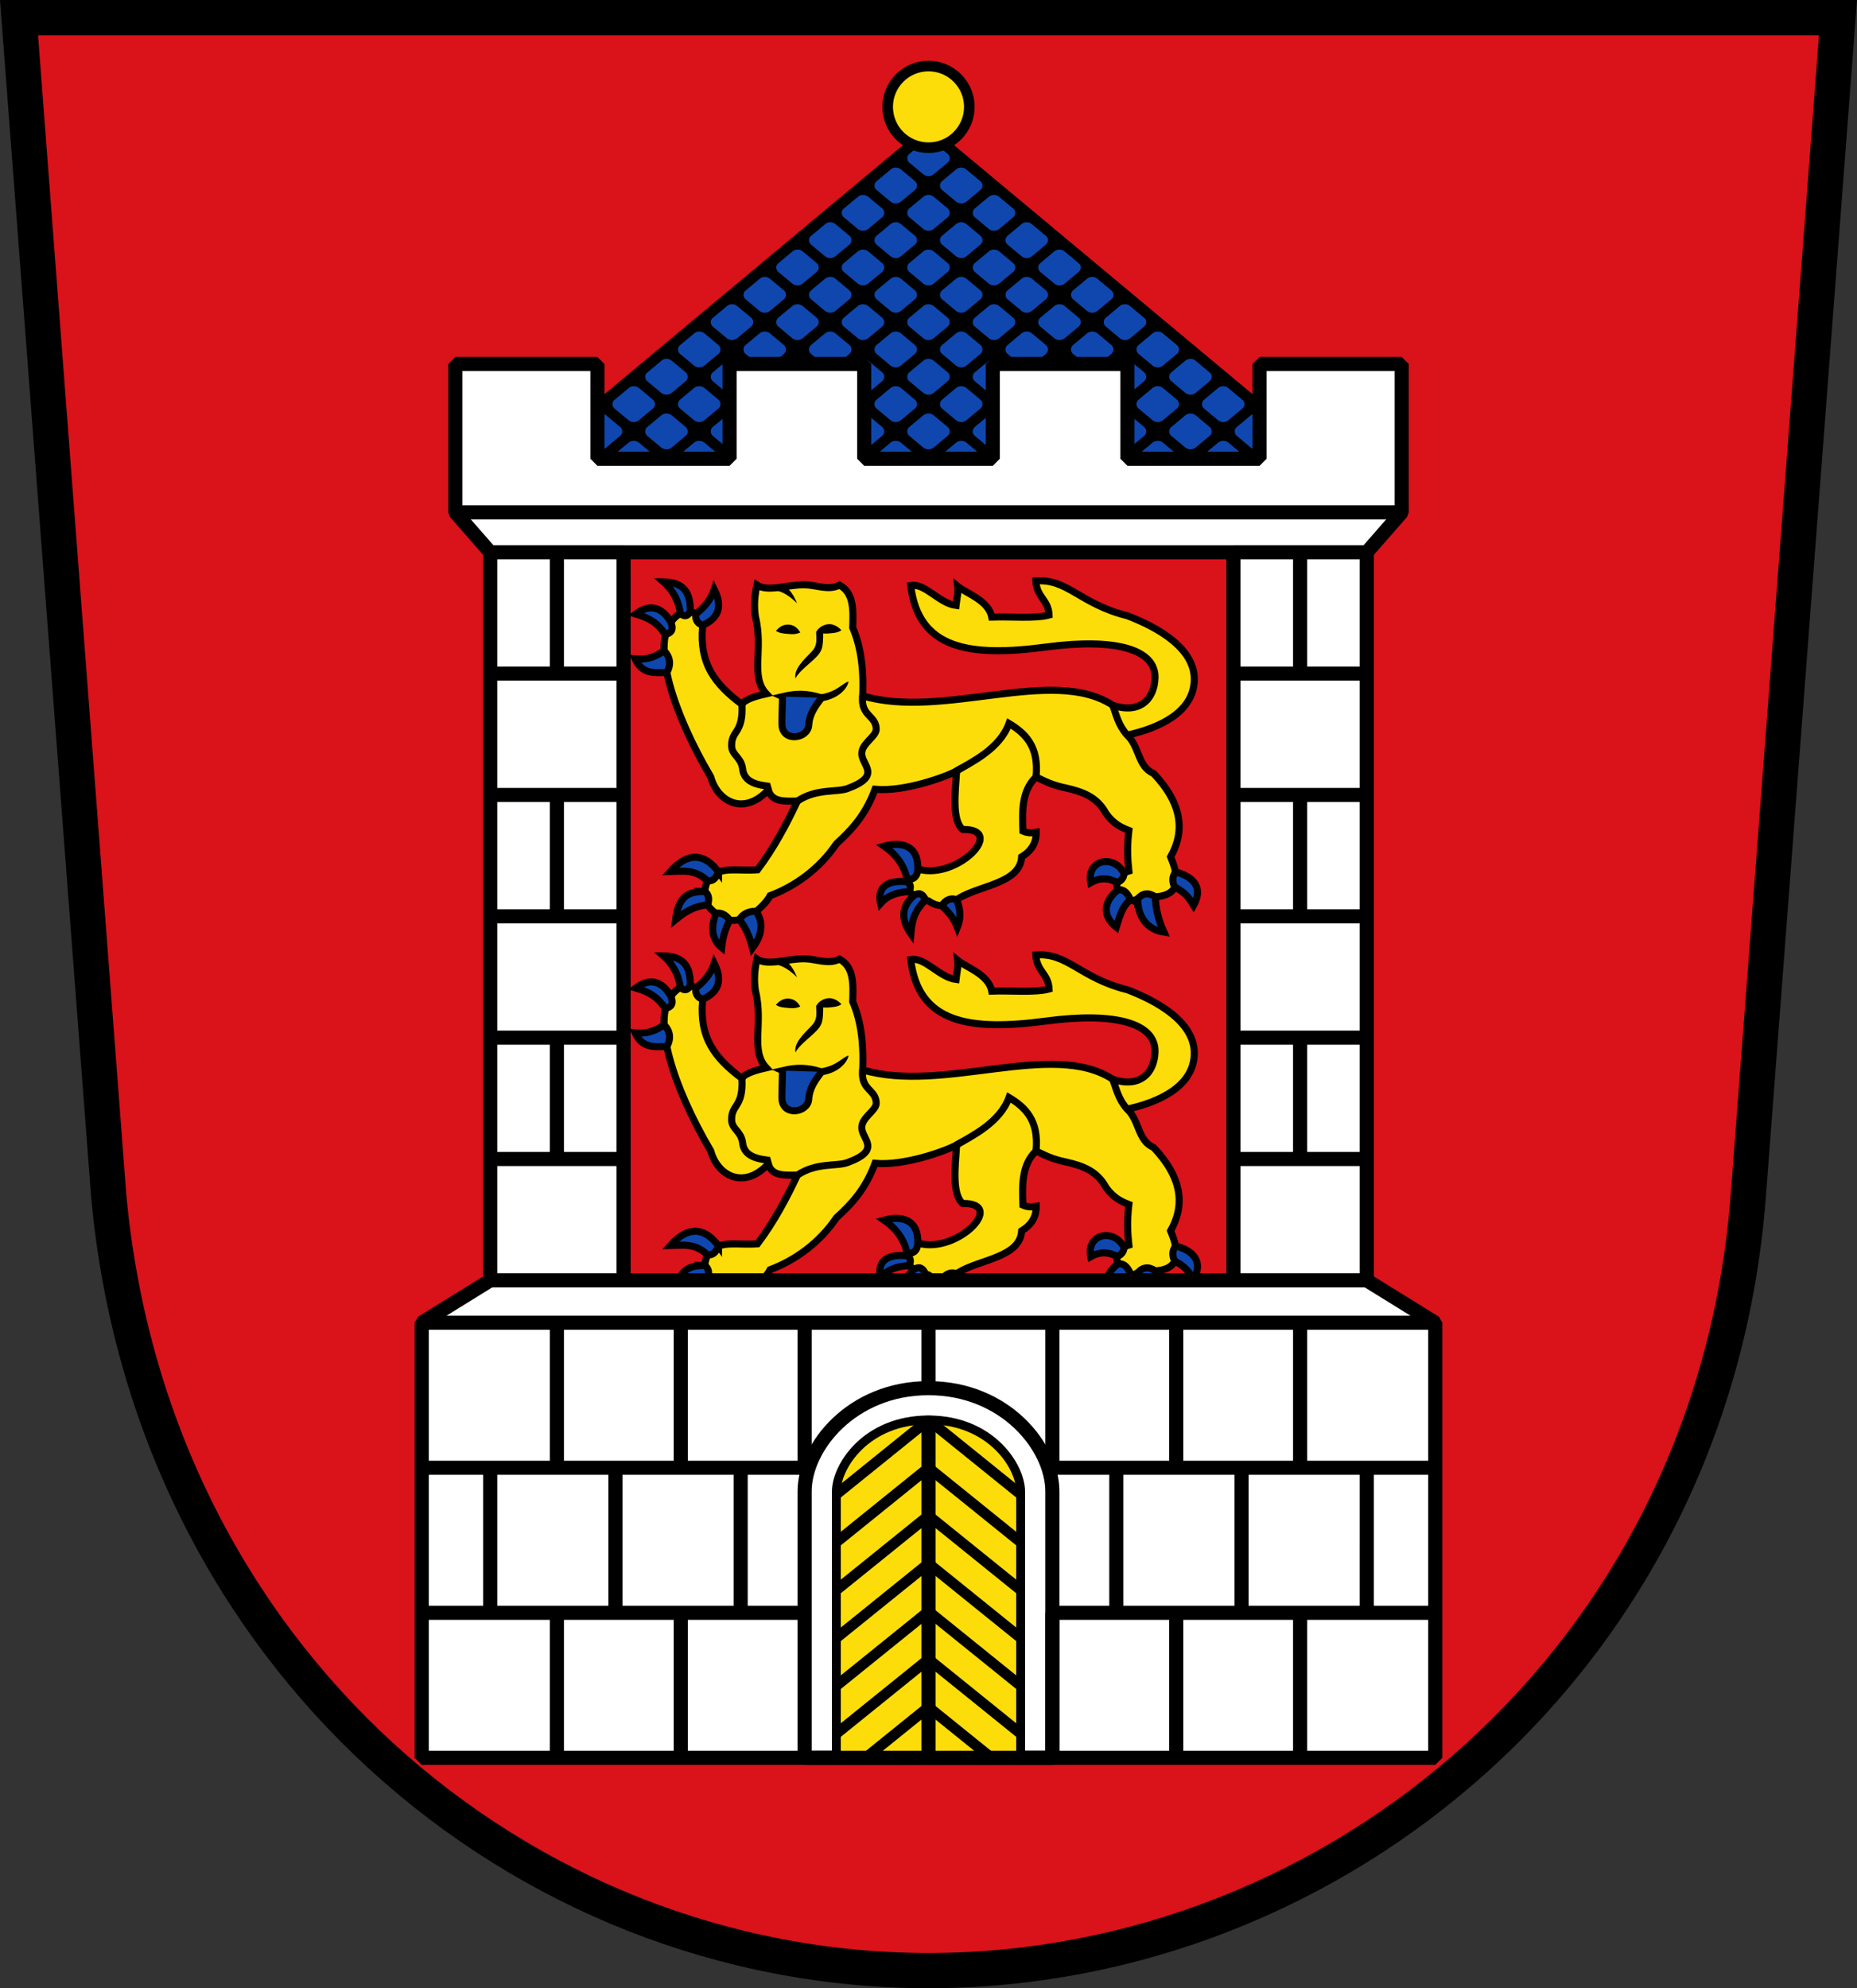 <?xml version="1.0" encoding="UTF-8" standalone="no"?>
<svg
   inkscape:version="1.1.1 (3bf5ae0d25, 2021-09-20)"
   sodipodi:docname="CoA Bad Camberg.svg"
   id="svg2130"
   version="1.1"
   viewBox="0 0 526.692 563.833"
   height="563.833"
   width="526.692"
   xmlns:inkscape="http://www.inkscape.org/namespaces/inkscape"
   xmlns:sodipodi="http://sodipodi.sourceforge.net/DTD/sodipodi-0.dtd"
   xmlns:xlink="http://www.w3.org/1999/xlink"
   xmlns="http://www.w3.org/2000/svg"
   xmlns:svg="http://www.w3.org/2000/svg">
  <rect x="0" y="0" width="526.692" height="563.833" fill="#333333" stroke="none"/>
  <defs
     id="defs2124" />
  <sodipodi:namedview
     inkscape:pagecheckerboard="false"
     fit-margin-bottom="0"
     fit-margin-right="0"
     fit-margin-left="0"
     fit-margin-top="0"
     lock-margins="true"
     units="px"
     inkscape:snap-smooth-nodes="true"
     inkscape:snap-object-midpoints="true"
     inkscape:window-maximized="1"
     inkscape:window-y="-11"
     inkscape:window-x="-11"
     inkscape:window-height="1506"
     inkscape:window-width="2560"
     showgrid="false"
     inkscape:document-rotation="0"
     inkscape:current-layer="g43473"
     inkscape:document-units="px"
     inkscape:cy="282.66667"
     inkscape:cx="264"
     inkscape:zoom="1.5"
     inkscape:pageshadow="2"
     inkscape:pageopacity="0"
     borderopacity="1.0"
     bordercolor="#666666"
     pagecolor="#333333"
     id="base"
     showguides="true"
     inkscape:guide-bbox="true"
     inkscape:snap-intersection-paths="true"
     inkscape:object-paths="true"
     inkscape:snap-grids="false"
     inkscape:snap-global="false"
     inkscape:lockguides="false"
     guidecolor="#00ffff"
     guideopacity="0.498"
     inkscape:snap-midpoints="true"
     inkscape:object-nodes="true"
     inkscape:snap-to-guides="true" />
  <g
     id="layer1"
     inkscape:groupmode="layer"
     inkscape:label="bad_camberg"
     transform="translate(33.679,-17.333)">
    <g
       id="g43623"
       inkscape:label="coa">
      <path
         style="opacity:1;fill:#da121a;stroke:#000000;stroke-width:10;stroke-miterlimit:4;stroke-dasharray:none"
         d="M 487.618,22.333 462.18,356.382 C 452.205,487.382 345.452,576.167 229.667,576.167 113.881,576.167 9.074,487.219 -2.847,356.382 L -28.284,22.333 Z"
         id="path1089"
         sodipodi:nodetypes="cszscc"
         inkscape:label="coa-0" />
      <g
         id="g43484"
         inkscape:label="lions">
        <g
           id="g27665"
           inkscape:label="lion-1"
           style="opacity:1;stroke:#000000">
          <path
             style="fill:#fcdd09;stroke:#000000;stroke-width:2;stroke-miterlimit:4;stroke-dasharray:none"
             d="m 281.9,217.317 c 7.552,2.608 11.833,-1.602 12.011,-7.73 0.236,-8.121 -11.147,-11.382 -30.867,-8.769 -21.473,2.846 -36.259,0.81 -38.419,-17.442 4.044,-0.768 8.042,5.045 12.846,5.657 0.213,-1.902 0.677,-3.476 0.471,-5.421 2.366,1.953 8.786,3.977 9.664,8.721 5.431,-0.191 12.313,0.49 16.263,-0.589 -0.197,-4.388 -3.487,-4.929 -3.771,-9.664 9.092,-0.696 12.421,6.501 26.045,9.899 7.935,3.039 19.535,9.099 18.888,18.734 -0.585,8.708 -9.897,13.087 -19.006,15.089"
             id="path2685"
             sodipodi:nodetypes="csscccccccsc"
             inkscape:label="tail-1" />
          <path
             style="fill:#fcdd09;stroke:#000000;stroke-width:2;stroke-miterlimit:4;stroke-dasharray:none"
             d="m 211,214.667 c 22.823,6.807 53.865,-8.537 70.9,2.651 1.087,2.828 1.582,5.657 4.125,8.485 3.523,3.296 2.967,8.946 7.475,10.864 8.127,8.557 8.952,16.365 4.833,23.667 2.574,6.111 2.775,10.844 -4.333,11.333 -2.524,-0.235 -4.586,0.145 -6.167,1.167 -7.78,-2.942 -4.311,-7.673 -1.333,-8.5 -0.318,-3.092 -0.605,-6.254 0,-11.5 -2.167,-0.84 -4.333,-1.833 -6.5,-4.833 -2.549,-4.736 -6.76,-6.146 -11.167,-7.167 -4.179,-0.841 -6.301,-2.024 -8.667,-3.167 -4.073,3.906 -3.955,9.609 -3.723,15.36 1.257,0.55 2.514,0.588 3.771,0.354 0.064,2.957 -1.361,5.253 -4.125,6.953 -0.461,7.538 -11.713,8.007 -17.913,11.785 -2.952,2.543 -5.78,2.608 -8.51,0.707 -8.23,-2.505 -7.991,-5.565 -2.685,-8.957 10.928,2.947 24.955,-11.492 12.374,-11.314 -3.124,-2.637 -2.075,-10.826 -1.699,-16.605 -2.902,1.642 -14.792,6.002 -23.157,5.217 -2.682,7.327 -6.7,11.599 -10.917,15.417 -4.915,7.273 -11.93,12.177 -18.833,14.75 -1.907,3.665 -9.628,10.293 -15.25,5.083 -4.726,-3.139 -3.416,-7.528 -2.083,-10.167 3.683,-3.317 7.938,-1.812 13.75,-2.25 4.702,-6.236 8.174,-12.823 11.333,-19.5 -3.826,0.073 -7.294,0.294 -8.25,-3.167 -7.075,7.55 -14.473,3.213 -16.333,-3.667 -10.945,-18.581 -16.4,-36.959 -11.333,-43.917 5.105,-6.525 9.411,-0.867 9,1.417 -0.861,10.292 3.251,15.976 11.167,21.917 0.907,-1.582 4.718,-2.494 6.917,-3 -4.64,-4.961 -0.75,-12.471 -3.083,-21.833 -0.48,-3.124 -0.211,-6.098 0.417,-9 3.14,2.064 8.796,-0.209 13.667,-0.083 3.226,0.083 6.717,1.72 9.75,0.083 4.176,2.272 3.899,7.216 3.75,12.083 2.081,4.792 3.195,10.99 2.833,19.333 z"
             id="path6092"
             sodipodi:nodetypes="cccccccccccccccccccccccccccccccccccsccc"
             inkscape:label="lion-01" />
          <path
             id="path13691"
             style="fill:none;stroke:#000000;stroke-width:2;stroke-miterlimit:4;stroke-dasharray:none"
             d="m 176.75,217.083 c 0.43,8.309 -2.967,7.263 -2.917,11.667 -0.045,2.69 2.58,3.196 3.083,6.417 0.353,4.308 4.712,4.791 7.696,5.175 m 26.388,-25.675 c -0.689,5.792 3.862,5.5 3.833,9.5 -0.057,2.139 -4.187,4.038 -4.083,6.917 -0.052,3.234 5.88,6.242 -4.094,9.886 -3.037,1.11 -8.842,-0.055 -14.156,3.53 m 67.667,-6.833 c 0.882,-8.66 -3.08,-12.424 -7.667,-15.167 -2.623,7.196 -10.585,10.928 -14.843,13.45"
             inkscape:label="mane-1" />
          <path
             id="path18096"
             style="color:#000000;fill:#000000;stroke:none;-inkscape-stroke:none"
             inkscape:label="lion-f1"
             d="m 187.383,182.965 -0.459,1.947 c 2.518,0.595 4.832,2.906 5.492,3.521 -0.695,-1.47 -1.946,-4.74 -5.033,-5.469 z m 14.266,11.369 c -1.582,-0.046 -3.131,0.9 -3.857,2.218 0.002,8.3e-4 0.004,0.001 0.006,0.002 0.075,2.468 0.412,3.869 -1.449,5.768 -1.862,1.899 -5.012,4.814 -4.395,7.434 0.827,-1.921 3.973,-4.149 5.822,-6.035 1.775,-1.811 2,-2.795 2.016,-6.752 0.461,0.002 0.933,0.067 1.465,0.011 1.273,-0.134 2.584,-0.125 3.723,-0.911 -0.921,-1.041 -2.204,-1.701 -3.33,-1.734 z m -11.442,0.143 c -1.694,-0.179 -2.847,0.654 -3.818,1.756 1.097,0.757 2.359,0.753 3.585,0.882 1.226,0.129 2.125,0.102 3.337,-0.414 -0.56,-0.91 -1.41,-2.045 -3.104,-2.223 z m 8.94,19.763 0.338,1.971 c 5.288,-0.905 7.224,-4.052 7.521,-5.582 -1.559,0.238 -3.027,2.784 -7.859,3.611 z"
             sodipodi:nodetypes="ccccsccscscscsscscscccc" />
          <path
             style="fill:#000000;stroke:#000000;stroke-width:2;stroke-miterlimit:4;stroke-dasharray:none"
             d="m 188.267,214.872 c 4.134,-0.97 6.953,-0.883 11.049,0.354 -2.648,1.936 -7.21,1.361 -11.049,-0.354 z"
             id="path14635"
             sodipodi:nodetypes="ccc"
             inkscape:label="snout-1" />
          <path
             style="fill:#0f47af;stroke:#000000;stroke-width:2;stroke-miterlimit:4;stroke-dasharray:none"
             d="m 188.267,214.872 c -0.059,3.051 -0.195,5.894 -0.177,7.778 0.052,5.284 7.347,4.238 7.601,0.354 0.223,-3.4 1.973,-5.502 3.624,-7.778"
             id="path15145"
             sodipodi:nodetypes="cssc"
             inkscape:label="tongue-1" />
          <path
             id="path24001"
             style="fill:#0f47af;stroke:#000000;stroke-width:2;stroke-miterlimit:4;stroke-dasharray:none"
             d="m 155.46,208.051 c -3.405,0.059 -6.959,0.614 -9,-3.874 3.744,0.376 6.114,-0.818 8.227,-2.306 1.632,1.73 2.085,3.743 0.773,6.18 z m 1.124,-14.301 c -2.403,-4.167 -5.806,-5.382 -9.947,-2.301 3.928,1.183 6.147,2.515 8.429,5.843 1.318,-0.45 2.512,-1.011 1.518,-3.542 z m 5.514,-2.973 c 0.193,-6.637 -3.1,-8.354 -7.595,-8.431 3.01,2.657 4.357,5.828 4.784,8.948 0.987,0.874 1.941,1.072 2.81,-0.517 z m 3.505,3.879 c 4.73,-2.066 5.648,-5.53 3.307,-10.189 -0.98,2.979 -2.882,5.188 -5.272,6.991 -0.159,1.755 0.593,2.739 1.965,3.198 z m 72.092,77.857 c 0.779,2.226 1.459,4.501 0.158,7.767 -1.082,-2.823 -2.762,-4.451 -4.416,-6.129 1.065,-1.507 2.371,-2.361 4.258,-1.638 z m -12.078,-1.31 c -4.104,3.573 -3.475,7.298 -0.96,10.896 0.392,-4.454 1.298,-6.615 4.149,-9.547 -0.718,-1.713 -1.764,-2.228 -3.189,-1.349 z m -2.225,-3.842 c -6.79,-0.563 -8.088,2.694 -7.327,6.157 1.994,-2.209 4.484,-3.123 8.099,-3.345 0.468,-1.065 0.734,-2.095 -0.772,-2.812 z m 3.223,-3.253 c 0.394,-7.243 -4.834,-8.134 -9.533,-6.809 3.683,2.534 5.816,5.749 6.553,9.579 1.402,-0.187 2.735,-0.501 2.98,-2.77 z m 58.495,0.88 c -2.774,-5.433 -10.668,-3.98 -9.427,2.652 2.382,-1.345 4.864,-1.502 7.482,-0.02 1.092,-0.483 1.908,-1.211 1.945,-2.632 z m 14.294,3.796 c 2.317,1.438 3.466,1.959 5.447,5.308 3.33,-5.998 -1.541,-8.623 -5.109,-9.475 -0.631,0.99 -1.208,2.022 -0.339,4.166 z m -10.397,3.443 c -0.054,4.665 2.336,8.68 7.447,9.467 -1.715,-3.728 -2.376,-7.005 -2.445,-10.028 -1.901,-1.272 -3.573,-1.113 -5.002,0.561 z m -5.557,-2.552 c -3.61,2.741 -5.059,6.968 -0.519,10.604 0.911,-2.849 1.561,-5.848 4.053,-7.794 -0.773,-1.544 -1.605,-3 -3.533,-2.811 z m -102.658,6.083 c 1.848,2.877 2.094,6.223 -1.043,10.429 -0.859,-3.327 -1.872,-5.721 -3.72,-8.059 1.002,-1.626 2.593,-2.411 4.762,-2.371 z m -11.407,0.581 c -1.087,2.849 -1.838,6.869 1.615,9.723 0.333,-3.12 1.147,-5.663 2.313,-7.783 -1.309,-1.763 -2.619,-2.17 -3.928,-1.94 z m -3.178,-6.213 c -3.65,0.106 -7.354,0.409 -8.27,7.998 2.133,-1.746 5.004,-3.876 9.11,-4.158 0.494,-1.667 0.33,-3.005 -0.841,-3.84 z m 3.909,-5.503 c -3.37,-4.623 -8.078,-6.412 -13.679,-0.124 3.513,-0.088 7.045,-0.773 10.561,2.651 2.07,0.074 2.489,-1.32 3.118,-2.527 z"
             inkscape:label="claws-1"
             sodipodi:nodetypes="cccccccccccccccccccccccccccccccccccccccccccccccccccccccccccccccc" />
        </g>
        <use
           x="0"
           y="0"
           xlink:href="#g27665"
           id="use27683"
           width="100%"
           height="100%"
           transform="translate(0,106.066)"
           inkscape:label="lion-2"
           style="opacity:1;stroke:#000000" />
      </g>
      <g
         id="g43469"
         inkscape:label="roof">
        <path
           style="opacity:1;fill:#0f47af;stroke:#000000;stroke-width:3;stroke-linejoin:bevel;stroke-miterlimit:4;stroke-dasharray:none"
           d="M 99.974,162.635 229.667,54.447 359.359,162.635"
           id="path41981"
           inkscape:label="roof-0" />
        <path
           style="color:#000000;opacity:1;fill:#000000;stroke-linejoin:bevel;-inkscape-stroke:none"
           d="M 228.705,53.295 99.014,161.482 l 0.961,1.152 0.961,1.152 34.325,-28.633 a 2.368,2.368 179.999 0 1 3.033,-4e-5 l 3.914,3.265 a 1.647,1.647 90 0 1 2e-5,2.53 l -24.616,20.534 1.922,2.303 25.036,-20.883 a 2.368,2.368 3.0044189e-6 0 1 3.033,0 l 3.914,3.265 a 1.648,1.648 89.999 0 1 6e-5,2.53 l -15.329,12.788 1.922,2.303 15.749,-13.137 a 2.367,2.367 0.003 0 1 3.033,1.8e-4 l 3.912,3.264 a 1.648,1.648 90.001 0 1 -7e-5,2.531 l -6.038,5.037 1.922,2.305 6.46,-5.387 a 2.368,2.368 0.003 0 1 3.033,1.8e-4 l 6.458,5.387 1.314,-1.576 1.314,1.574 6.456,-5.385 a 2.368,2.368 179.997 0 1 3.033,-1.5e-4 l 6.46,5.387 1.314,-1.574 1.312,1.574 6.458,-5.389 a 2.367,2.367 179.997 0 1 3.033,-1.8e-4 l 6.46,5.389 1.314,-1.574 1.312,1.574 6.458,-5.389 a 2.367,2.367 179.996 0 1 3.033,-2.2e-4 l 6.458,5.387 0.354,0.295 h 1.922 l 0.354,-0.295 6.458,-5.387 a 2.367,2.367 0.004 0 1 3.033,2.2e-4 l 6.458,5.389 1.312,-1.574 1.314,1.574 6.46,-5.389 a 2.368,2.368 180 0 1 3.033,0 l 6.46,5.389 1.314,-1.574 1.312,1.574 6.46,-5.387 a 2.368,2.368 0.003 0 1 3.033,1.4e-4 l 6.456,5.385 1.314,-1.574 1.314,1.574 6.456,-5.385 a 2.368,2.368 179.997 0 1 3.033,-1.4e-4 l 6.46,5.387 1.922,-2.305 -6.038,-5.037 a 1.648,1.648 90.003 0 1 1.1e-4,-2.53 l 3.914,-3.265 a 2.368,2.368 5.7151769e-4 0 1 3.033,3e-5 l 15.749,13.137 1.922,-2.303 -15.329,-12.788 a 1.648,1.648 90.001 0 1 6e-5,-2.53 l 3.914,-3.265 a 2.368,2.368 2.2586174e-5 0 1 3.033,0 l 25.036,20.883 1.922,-2.303 -24.616,-20.534 a 1.647,1.647 90 0 1 2e-5,-2.53 l 3.914,-3.265 a 2.368,2.368 8.2576921e-4 0 1 3.033,4e-5 l 34.325,28.633 0.961,-1.152 0.961,-1.152 L 230.627,53.295 Z m 2.478,4.371 3.914,3.265 a 1.648,1.648 89.995 0 1 2.1e-4,2.53 l -3.914,3.266 a 2.367,2.367 180 0 1 -3.033,10e-7 l -3.914,-3.266 a 1.648,1.648 90.005 0 1 2.1e-4,-2.53 l 3.914,-3.265 a 2.368,2.368 2.028359e-5 0 1 3.033,10e-7 z m -9.289,7.748 3.914,3.266 a 1.648,1.648 90.005 0 1 -2.1e-4,2.53 l -3.914,3.265 a 2.367,2.367 0.005 0 1 -3.033,-2.52e-4 l -3.914,-3.266 a 1.648,1.648 90.005 0 1 2.1e-4,-2.53 l 3.914,-3.265 a 2.367,2.367 0.005 0 1 3.033,2.5e-4 z m 18.578,0.002 3.914,3.265 a 1.647,1.647 90 0 1 0,2.53 l -3.914,3.265 a 2.368,2.368 180 0 1 -3.033,10e-7 l -3.914,-3.265 a 1.647,1.647 90 0 1 0,-2.53 l 3.914,-3.265 a 2.368,2.368 2.028359e-5 0 1 3.033,10e-7 z m -27.867,7.748 3.914,3.265 a 1.647,1.647 90 0 1 0,2.53 l -3.914,3.265 a 2.368,2.368 0 0 1 -3.033,0 l -3.914,-3.265 a 1.647,1.647 90 0 1 0,-2.53 l 3.914,-3.265 a 2.368,2.368 0 0 1 3.033,0 z m 18.578,10e-7 3.914,3.265 a 1.647,1.647 90 0 1 0,2.53 l -3.914,3.265 a 2.368,2.368 180 0 1 -3.033,10e-7 l -3.914,-3.265 a 1.647,1.647 90 0 1 0,-2.53 l 3.914,-3.265 a 2.368,2.368 2.028359e-5 0 1 3.033,10e-7 z m 18.578,-10e-7 3.914,3.265 a 1.647,1.647 90 0 1 0,2.53 l -3.914,3.265 a 2.368,2.368 0 0 1 -3.033,0 l -3.914,-3.265 a 1.647,1.647 90 0 1 0,-2.53 l 3.914,-3.265 a 2.368,2.368 0 0 1 3.033,0 z m -46.446,7.748 3.914,3.266 a 1.647,1.647 90.009 0 1 -4.2e-4,2.53 l -3.913,3.263 a 2.368,2.368 0.005 0 1 -3.034,-2.51e-4 l -3.914,-3.265 a 1.647,1.647 90 0 1 0,-2.53 l 3.914,-3.265 a 2.367,2.367 0.005 0 1 3.033,2.52e-4 z m 18.578,-2.52e-4 3.914,3.265 a 1.647,1.647 90 0 1 0,2.53 l -3.914,3.265 a 2.368,2.368 2.028359e-5 0 1 -3.033,-10e-7 l -3.914,-3.265 a 1.647,1.647 90 0 1 0,-2.53 l 3.914,-3.265 a 2.368,2.368 180 0 1 3.033,-10e-7 z m 18.578,10e-7 3.914,3.265 a 1.647,1.647 90 0 1 0,2.53 l -3.914,3.265 a 2.368,2.368 180 0 1 -3.033,10e-7 l -3.914,-3.265 a 1.647,1.647 90 0 1 0,-2.53 l 3.914,-3.265 a 2.368,2.368 2.028359e-5 0 1 3.033,10e-7 z m 18.578,-10e-7 3.914,3.265 a 1.648,1.648 89.995 0 1 2.1e-4,2.53 l -3.914,3.266 a 2.367,2.367 2.0284815e-5 0 1 -3.033,-10e-7 l -3.914,-3.266 a 1.648,1.648 90.005 0 1 2.1e-4,-2.53 l 3.914,-3.265 a 2.368,2.368 180 0 1 3.033,-10e-7 z m -27.867,7.748 3.914,3.265 a 1.648,1.648 89.995 0 1 2.1e-4,2.53 l -3.914,3.266 a 2.367,2.367 180 0 1 -3.033,10e-7 l -3.914,-3.266 a 1.648,1.648 90.005 0 1 2.1e-4,-2.53 l 3.914,-3.265 a 2.368,2.368 2.028359e-5 0 1 3.033,10e-7 z m 37.156,2.51e-4 3.914,3.266 a 1.648,1.648 90.005 0 1 -2.1e-4,2.53 l -3.914,3.265 a 2.368,2.368 180 0 1 -3.033,10e-7 l -3.914,-3.265 a 1.648,1.648 89.995 0 1 -2.1e-4,-2.53 l 3.914,-3.266 a 2.367,2.367 2.0284816e-5 0 1 3.033,10e-7 z m -74.312,0.002 3.914,3.265 a 1.648,1.648 89.996 0 1 1.8e-4,2.53 l -3.912,3.264 a 2.367,2.367 7.722231e-4 0 1 -3.033,-4.1e-5 l -3.914,-3.266 a 1.648,1.648 90.006 0 1 2.4e-4,-2.53 l 3.912,-3.263 a 2.368,2.368 8.1434965e-4 0 1 3.033,4.3e-5 z m 18.578,-10e-7 3.914,3.265 a 1.647,1.647 90 0 1 0,2.53 l -3.914,3.265 a 2.368,2.368 0 0 1 -3.033,0 l -3.914,-3.265 a 1.647,1.647 90 0 1 0,-2.53 l 3.914,-3.265 a 2.368,2.368 0 0 1 3.033,0 z m 37.156,0 3.914,3.265 a 1.647,1.647 90 0 1 0,2.53 l -3.914,3.265 a 2.368,2.368 0 0 1 -3.033,0 l -3.914,-3.265 a 1.647,1.647 90 0 1 0,-2.53 l 3.914,-3.265 a 2.368,2.368 0 0 1 3.033,0 z m -65.023,7.748 3.914,3.265 a 1.647,1.647 90 0 1 0,2.53 l -3.914,3.265 a 2.368,2.368 2.0283595e-5 0 1 -3.033,0 l -3.914,-3.265 a 1.647,1.647 90 0 1 0,-2.53 l 3.914,-3.265 a 2.368,2.368 180 0 1 3.033,-1e-6 z m 18.578,1e-6 3.914,3.265 a 1.647,1.647 90 0 1 0,2.53 l -3.914,3.265 a 2.367,2.367 0.004 0 1 -3.033,-2.1e-4 l -3.912,-3.264 a 1.648,1.648 90 0 1 0,-2.531 l 3.912,-3.264 a 2.367,2.367 179.996 0 1 3.033,-2.09e-4 z m 18.578,-1e-6 3.914,3.265 a 1.647,1.647 90 0 1 0,2.53 l -3.914,3.265 a 2.368,2.368 2.0283595e-5 0 1 -3.033,0 l -3.914,-3.265 a 1.647,1.647 90 0 1 0,-2.53 l 3.914,-3.265 a 2.368,2.368 180 0 1 3.033,-1e-6 z m 18.578,-2.09e-4 3.916,3.265 a 1.647,1.647 90 0 1 0,2.53 l -3.916,3.265 a 2.368,2.368 0.004 0 1 -3.034,-2.1e-4 l -3.914,-3.265 a 1.647,1.647 90 0 1 0,-2.53 l 3.914,-3.265 a 2.368,2.368 179.996 0 1 3.034,-2.09e-4 z m 18.578,2.09e-4 3.914,3.265 a 1.647,1.647 90 0 1 0,2.53 l -3.914,3.265 a 2.368,2.368 2.0283595e-5 0 1 -3.033,0 l -3.914,-3.265 a 1.647,1.647 90 0 1 0,-2.53 l 3.914,-3.265 a 2.368,2.368 180 0 1 3.033,-1e-6 z m 18.578,1e-6 3.914,3.265 a 1.647,1.647 90 0 1 0,2.53 l -3.914,3.265 a 2.368,2.368 180 0 1 -3.033,0 l -3.914,-3.265 a 1.647,1.647 90 0 1 0,-2.53 l 3.914,-3.265 a 2.368,2.368 2.0283587e-5 0 1 3.033,1e-6 z m -102.178,7.748 3.914,3.265 a 1.647,1.647 90 0 1 0,2.53 l -3.914,3.265 a 2.368,2.368 2.0283589e-5 0 1 -3.033,0 l -3.914,-3.265 a 1.647,1.647 90 0 1 0,-2.53 l 3.914,-3.265 a 2.368,2.368 180 0 1 3.033,0 z m 18.576,0 3.914,3.265 a 1.648,1.648 89.995 0 1 2.1e-4,2.53 l -3.914,3.266 a 2.367,2.367 180 0 1 -3.033,0 l -3.914,-3.266 a 1.648,1.648 90.005 0 1 2.1e-4,-2.53 l 3.914,-3.265 a 2.368,2.368 2.0283589e-5 0 1 3.033,0 z m 18.578,0 3.914,3.265 a 1.647,1.647 90 0 1 0,2.53 l -3.914,3.265 a 2.368,2.368 0 0 1 -3.033,0 l -3.914,-3.265 a 1.647,1.647 90 0 1 0,-2.53 l 3.914,-3.265 a 2.368,2.368 0 0 1 3.033,0 z m 18.578,2.5e-4 3.914,3.266 a 1.648,1.648 90.005 0 1 -2.1e-4,2.53 l -3.914,3.265 a 2.367,2.367 0.005 0 1 -3.033,-2.5e-4 l -3.914,-3.266 a 1.648,1.648 90.005 0 1 2.1e-4,-2.53 l 3.914,-3.265 a 2.367,2.367 0.005 0 1 3.033,2.5e-4 z m 18.578,-2.5e-4 3.914,3.265 a 1.647,1.647 90 0 1 0,2.53 l -3.914,3.265 a 2.368,2.368 0 0 1 -3.033,0 l -3.914,-3.265 a 1.647,1.647 90 0 1 0,-2.53 l 3.914,-3.265 a 2.368,2.368 0 0 1 3.033,0 z m 18.578,0 3.914,3.265 a 1.647,1.647 90 0 1 0,2.53 l -3.914,3.265 a 2.368,2.368 180 0 1 -3.033,0 l -3.914,-3.265 a 1.647,1.647 90 0 1 0,-2.53 l 3.914,-3.265 a 2.368,2.368 2.0283589e-5 0 1 3.033,0 z m 18.578,0 3.914,3.265 a 1.647,1.647 90 0 1 0,2.53 l -3.914,3.265 a 2.368,2.368 0 0 1 -3.033,0 l -3.914,-3.265 a 1.647,1.647 90 0 1 0,-2.53 l 3.914,-3.265 a 2.368,2.368 0 0 1 3.033,0 z m -102.18,7.748 3.914,3.266 a 1.648,1.648 90.005 0 1 -2.1e-4,2.53 l -3.914,3.265 a 2.368,2.368 2.0283589e-5 0 1 -3.033,0 l -3.914,-3.265 a 1.648,1.648 89.995 0 1 -2.1e-4,-2.53 l 3.914,-3.266 a 2.367,2.367 180 0 1 3.033,0 z m 18.578,0 3.914,3.266 a 1.648,1.648 90.005 0 1 -2.1e-4,2.53 l -3.914,3.265 a 2.368,2.368 180 0 1 -3.033,0 l -3.914,-3.265 a 1.648,1.648 89.995 0 1 -2.1e-4,-2.53 l 3.914,-3.266 a 2.367,2.367 2.0284812e-5 0 1 3.033,0 z m 18.578,0 3.914,3.266 a 1.648,1.648 90.005 0 1 -2.1e-4,2.53 l -3.914,3.265 a 2.367,2.367 0.005 0 1 -3.033,-2.5e-4 l -3.914,-3.266 a 1.648,1.648 90.005 0 1 2.1e-4,-2.53 l 3.914,-3.265 a 2.367,2.367 0.005 0 1 3.033,2.5e-4 z m 18.578,0 3.914,3.266 a 1.648,1.648 90.005 0 1 -2.1e-4,2.53 l -3.914,3.265 a 2.368,2.368 180 0 1 -3.033,0 l -3.914,-3.265 a 1.648,1.648 89.995 0 1 -2.1e-4,-2.53 l 3.914,-3.266 a 2.367,2.367 2.0284812e-5 0 1 3.033,0 z m 18.578,-2.5e-4 3.914,3.265 a 1.648,1.648 89.995 0 1 2.1e-4,2.53 l -3.914,3.266 a 2.367,2.367 179.995 0 1 -3.033,2.5e-4 l -3.914,-3.265 a 1.648,1.648 89.995 0 1 -2.1e-4,-2.53 l 3.914,-3.266 a 2.367,2.367 179.995 0 1 3.033,-2.5e-4 z m -92.891,0.002 3.914,3.265 a 1.648,1.648 89.996 0 1 1.8e-4,2.53 l -3.912,3.264 a 2.367,2.367 179.996 0 1 -3.033,2.1e-4 l -3.914,-3.265 a 1.648,1.648 89.996 0 1 -1.8e-4,-2.53 l 3.912,-3.264 a 2.367,2.367 179.996 0 1 3.033,-2.1e-4 z m 111.469,-2.5e-4 3.913,3.263 a 1.647,1.647 89.991 0 1 4.2e-4,2.53 l -3.914,3.266 a 2.367,2.367 179.995 0 1 -3.033,2.5e-4 l -3.914,-3.265 a 1.647,1.647 90 0 1 0,-2.53 l 3.914,-3.265 a 2.368,2.368 179.995 0 1 3.034,-2.5e-4 z m 18.578,2.5e-4 3.914,3.265 a 1.647,1.647 90 0 1 0,2.53 l -3.914,3.265 a 2.368,2.368 2.0283589e-5 0 1 -3.033,0 l -3.914,-3.265 a 1.647,1.647 90 0 1 0,-2.53 l 3.914,-3.265 a 2.368,2.368 180 0 1 3.033,0 z m -139.334,7.748 3.914,3.265 a 1.647,1.647 90 0 1 0,2.53 l -3.914,3.265 a 2.368,2.368 180 0 1 -3.033,0 l -3.914,-3.265 a 1.647,1.647 90 0 1 0,-2.53 l 3.914,-3.265 a 2.368,2.368 2.0283589e-5 0 1 3.033,0 z m 18.576,0 3.914,3.265 a 1.647,1.647 90 0 1 0,2.53 l -3.914,3.265 a 2.367,2.367 0.004 0 1 -3.033,-2.1e-4 l -3.912,-3.264 a 1.648,1.648 90 0 1 0,-2.531 l 3.912,-3.264 a 2.367,2.367 179.996 0 1 3.033,-2.1e-4 z m 18.578,0 3.914,3.265 a 1.647,1.647 90 0 1 0,2.53 l -3.914,3.265 a 2.368,2.368 180 0 1 -3.033,0 l -3.914,-3.265 a 1.647,1.647 90 0 1 0,-2.53 l 3.914,-3.265 a 2.368,2.368 2.0283589e-5 0 1 3.033,0 z m 18.578,0 3.914,3.265 a 1.647,1.647 90 0 1 0,2.53 l -3.914,3.265 a 2.368,2.368 0 0 1 -3.033,0 l -3.914,-3.265 a 1.647,1.647 90 0 1 0,-2.53 l 3.914,-3.265 a 2.368,2.368 -180 0 1 3.033,0 z m 18.578,0 3.914,3.265 a 1.647,1.647 90 0 1 0,2.53 l -3.914,3.265 a 2.368,2.368 180 0 1 -3.033,0 l -3.914,-3.265 a 1.647,1.647 90 0 1 0,-2.53 l 3.914,-3.265 a 2.368,2.368 2.0283589e-5 0 1 3.033,0 z m 18.578,0 3.914,3.265 a 1.647,1.647 90 0 1 0,2.53 l -3.914,3.265 a 2.368,2.368 0 0 1 -3.033,0 l -3.914,-3.265 a 1.647,1.647 90 0 1 0,-2.53 l 3.914,-3.265 a 2.368,2.368 -180 0 1 3.033,0 z m 18.578,0 3.914,3.265 a 1.647,1.647 90 0 1 0,2.53 l -3.914,3.265 a 2.368,2.368 180 0 1 -3.033,0 l -3.914,-3.265 a 1.647,1.647 90 0 1 0,-2.53 l 3.914,-3.265 a 2.368,2.368 2.0283589e-5 0 1 3.033,0 z m 18.578,0 3.914,3.265 a 1.647,1.647 90 0 1 0,2.53 l -3.914,3.265 a 2.368,2.368 0 0 1 -3.033,0 l -3.914,-3.265 a 1.647,1.647 90 0 1 0,-2.53 l 3.914,-3.265 a 2.368,2.368 -180 0 1 3.033,0 z m 18.578,0 3.914,3.265 a 1.647,1.647 90 0 1 0,2.53 l -3.914,3.265 a 2.368,2.368 180 0 1 -3.033,0 l -3.914,-3.265 a 1.647,1.647 90 0 1 0,-2.53 l 3.914,-3.265 a 2.368,2.368 2.0283589e-5 0 1 3.033,0 z m -157.912,7.748 3.914,3.265 a 1.647,1.647 90 0 1 0,2.53 l -3.914,3.265 a 2.368,2.368 180 0 1 -3.033,0 l -3.914,-3.265 a 1.647,1.647 90 0 1 0,-2.53 l 3.914,-3.265 a 2.368,2.368 2.0283589e-5 0 1 3.033,0 z m 18.578,0 3.914,3.265 a 1.647,1.647 90 0 1 0,2.53 l -3.914,3.265 a 2.368,2.368 2.0283595e-5 0 1 -3.033,0 l -3.914,-3.265 a 1.647,1.647 90 0 1 0,-2.53 l 3.914,-3.265 a 2.368,2.368 180 0 1 3.033,0 z m 18.576,0 3.914,3.265 a 1.647,1.647 90 0 1 0,2.53 l -3.914,3.265 a 2.368,2.368 2.0283595e-5 0 1 -3.033,0 l -3.914,-3.265 a 1.647,1.647 90 0 1 0,-2.53 l 3.914,-3.265 a 2.368,2.368 180 0 1 3.033,0 z m 18.578,0 3.914,3.265 a 1.648,1.648 89.995 0 1 2.1e-4,2.53 l -3.914,3.266 a 2.367,2.367 180 0 1 -3.033,0 l -3.914,-3.266 a 1.648,1.648 90.005 0 1 2.1e-4,-2.53 l 3.914,-3.265 a 2.368,2.368 2.0283589e-5 0 1 3.033,0 z m 18.578,0 3.914,3.265 a 1.647,1.647 90 0 1 0,2.53 l -3.914,3.265 a 2.368,2.368 2.0283595e-5 0 1 -3.033,0 l -3.914,-3.265 a 1.647,1.647 90 0 1 0,-2.53 l 3.914,-3.265 a 2.368,2.368 180 0 1 3.033,0 z m 18.578,0 3.914,3.265 a 1.647,1.647 90 0 1 0,2.53 l -3.914,3.265 a 2.368,2.368 180 0 1 -3.033,0 l -3.914,-3.265 a 1.647,1.647 90 0 1 0,-2.53 l 3.914,-3.265 a 2.368,2.368 2.0283589e-5 0 1 3.033,0 z m 18.578,0 3.914,3.265 a 1.647,1.647 90 0 1 0,2.53 l -3.914,3.265 a 2.368,2.368 2.0283595e-5 0 1 -3.033,0 l -3.914,-3.265 a 1.647,1.647 90 0 1 0,-2.53 l 3.914,-3.265 a 2.368,2.368 180 0 1 3.033,0 z m 18.578,0 3.914,3.265 a 1.648,1.648 89.995 0 1 2.1e-4,2.53 l -3.914,3.266 a 2.367,2.367 180 0 1 -3.033,0 l -3.914,-3.266 a 1.648,1.648 90.005 0 1 2.1e-4,-2.53 l 3.914,-3.265 a 2.368,2.368 2.0283589e-5 0 1 3.033,0 z m 18.578,0 3.914,3.265 a 1.647,1.647 90 0 1 0,2.53 l -3.914,3.265 a 2.368,2.368 2.0283595e-5 0 1 -3.033,0 l -3.914,-3.265 a 1.647,1.647 90 0 1 0,-2.53 l 3.914,-3.265 a 2.368,2.368 180 0 1 3.033,0 z m 18.578,2.5e-4 3.914,3.266 a 1.648,1.648 90.005 0 1 -2.1e-4,2.53 l -3.914,3.265 a 2.368,2.368 180 0 1 -3.033,0 l -3.914,-3.265 a 1.648,1.648 89.995 0 1 -2.1e-4,-2.53 l 3.914,-3.266 a 2.367,2.367 2.0284819e-5 0 1 3.033,0 z m -157.912,7.748 3.914,3.266 a 1.648,1.648 90.005 0 1 -2.1e-4,2.53 l -3.914,3.265 a 2.367,2.367 0.005 0 1 -3.033,-2.5e-4 l -3.914,-3.266 a 1.648,1.648 90.005 0 1 2.1e-4,-2.53 l 3.914,-3.265 a 2.367,2.367 0.005 0 1 3.033,2.5e-4 z m 18.578,-4e-5 3.912,3.264 a 1.648,1.648 90 0 1 0,2.531 l -3.912,3.264 a 2.367,2.367 179.996 0 1 -3.033,2.1e-4 l -3.914,-3.265 a 1.647,1.647 90 0 1 0,-2.53 l 3.914,-3.265 a 2.367,2.367 0.004 0 1 3.033,2.1e-4 z m 18.576,4e-5 3.914,3.266 a 1.648,1.648 90.005 0 1 -2.1e-4,2.53 l -3.914,3.265 a 2.368,2.368 180 0 1 -3.033,0 l -3.914,-3.265 a 1.648,1.648 89.995 0 1 -2.1e-4,-2.53 l 3.914,-3.266 a 2.367,2.367 2.0284812e-5 0 1 3.033,0 z m 37.156,-2.5e-4 3.914,3.265 a 1.648,1.648 89.995 0 1 2.1e-4,2.53 l -3.914,3.266 a 2.367,2.367 179.995 0 1 -3.033,2.5e-4 l -3.914,-3.265 a 1.648,1.648 89.995 0 1 -2.1e-4,-2.53 l 3.914,-3.266 a 2.367,2.367 179.995 0 1 3.033,-2.5e-4 z m 37.156,2.5e-4 3.914,3.266 a 1.648,1.648 90.005 0 1 -2.1e-4,2.53 l -3.914,3.265 a 2.368,2.368 180 0 1 -3.033,0 l -3.914,-3.265 a 1.648,1.648 89.995 0 1 -2.1e-4,-2.53 l 3.914,-3.266 a 2.367,2.367 2.0284812e-5 0 1 3.033,0 z m 18.578,-2.5e-4 3.914,3.265 a 1.648,1.648 89.995 0 1 2.1e-4,2.53 l -3.914,3.266 a 2.367,2.367 0 0 1 -3.033,0 l -3.914,-3.266 a 1.648,1.648 90.005 0 1 2.1e-4,-2.53 l 3.914,-3.265 a 2.368,2.368 0 0 1 3.033,0 z m -74.312,0.002 3.914,3.265 a 1.647,1.647 90 0 1 0,2.53 l -3.914,3.265 a 2.368,2.368 0 0 1 -3.033,0 l -3.914,-3.265 a 1.647,1.647 90 0 1 0,-2.53 l 3.914,-3.265 a 2.368,2.368 0 0 1 3.033,0 z m 37.156,0 3.914,3.265 a 1.647,1.647 90 0 1 0,2.53 l -3.914,3.265 a 2.368,2.368 0 0 1 -3.033,0 l -3.914,-3.265 a 1.647,1.647 90 0 1 0,-2.53 l 3.914,-3.265 a 2.368,2.368 0 0 1 3.033,0 z m 55.734,0 3.914,3.265 a 1.647,1.647 90 0 1 0,2.53 l -3.914,3.265 a 2.368,2.368 180 0 1 -3.033,0 l -3.914,-3.265 a 1.647,1.647 90 0 1 0,-2.53 l 3.914,-3.265 a 2.368,2.368 2.0283589e-5 0 1 3.033,0 z m -139.336,7.748 3.914,3.265 a 1.648,1.648 89.996 0 1 1.8e-4,2.53 l -3.912,3.264 a 2.367,2.367 179.996 0 1 -3.033,2.1e-4 l -3.914,-3.265 a 1.648,1.648 89.996 0 1 -1.8e-4,-2.53 l 3.912,-3.264 a 2.367,2.367 179.996 0 1 3.033,-2.1e-4 z m 18.58,0 3.914,3.265 a 1.647,1.647 90 0 1 0,2.53 l -3.914,3.265 a 2.368,2.368 180 0 1 -3.033,0 l -3.914,-3.265 a 1.647,1.647 90 0 1 0,-2.53 l 3.914,-3.265 a 2.368,2.368 2.0283589e-5 0 1 3.033,0 z m 18.576,0 3.914,3.265 a 1.647,1.647 90 0 1 0,2.53 l -3.914,3.265 a 2.368,2.368 180 0 1 -3.033,0 l -3.914,-3.265 a 1.647,1.647 90 0 1 0,-2.53 l 3.914,-3.265 a 2.368,2.368 2.0283589e-5 0 1 3.033,0 z m 18.578,0 3.914,3.265 a 1.647,1.647 90 0 1 0,2.53 l -3.914,3.265 a 2.368,2.368 2.0283589e-5 0 1 -3.033,0 l -3.914,-3.265 a 1.647,1.647 90 0 1 0,-2.53 l 3.914,-3.265 a 2.368,2.368 180 0 1 3.033,0 z m 18.578,0 3.914,3.265 a 1.647,1.647 90 0 1 0,2.53 l -3.914,3.265 a 2.368,2.368 180 0 1 -3.033,0 l -3.914,-3.265 a 1.647,1.647 90 0 1 0,-2.53 l 3.914,-3.265 a 2.368,2.368 2.0283589e-5 0 1 3.033,0 z m 18.578,0 3.914,3.265 a 1.647,1.647 90 0 1 0,2.53 l -3.914,3.265 a 2.368,2.368 2.0283589e-5 0 1 -3.033,0 l -3.914,-3.265 a 1.647,1.647 90 0 1 0,-2.53 l 3.914,-3.265 a 2.368,2.368 180 0 1 3.033,0 z m 18.578,0 3.914,3.265 a 1.647,1.647 90 0 1 0,2.53 l -3.914,3.265 a 2.368,2.368 180 0 1 -3.033,0 l -3.914,-3.265 a 1.647,1.647 90 0 1 0,-2.53 l 3.914,-3.265 a 2.368,2.368 2.0283589e-5 0 1 3.033,0 z m 18.578,0 3.914,3.265 a 1.647,1.647 90 0 1 0,2.53 l -3.914,3.265 a 2.368,2.368 2.0283589e-5 0 1 -3.033,0 l -3.914,-3.265 a 1.647,1.647 90 0 1 0,-2.53 l 3.914,-3.265 a 2.368,2.368 180 0 1 3.033,0 z m -120.758,7.748 3.916,3.267 a 1.647,1.647 90.001 0 1 -4e-5,2.53 l -3.914,3.265 a 2.367,2.367 0.005 0 1 -3.033,-2.5e-4 l -3.914,-3.266 a 1.648,1.648 90.001 0 1 3e-5,-2.531 l 3.912,-3.264 a 2.367,2.367 179.997 0 1 3.033,-1.7e-4 z m 18.58,1.7e-4 3.912,3.264 a 1.648,1.648 90.004 0 1 -1.8e-4,2.53 l -3.914,3.265 a 2.367,2.367 0.004 0 1 -3.033,-2.1e-4 l -3.912,-3.264 a 1.648,1.648 90.004 0 1 1.8e-4,-2.53 l 3.914,-3.265 a 2.367,2.367 0.004 0 1 3.033,2.1e-4 z m 18.576,-2.1e-4 3.914,3.265 a 1.648,1.648 89.995 0 1 2.1e-4,2.53 l -3.914,3.266 a 2.367,2.367 179.995 0 1 -3.033,2.5e-4 l -3.914,-3.265 a 1.648,1.648 89.995 0 1 -2.1e-4,-2.53 l 3.914,-3.266 a 2.367,2.367 179.995 0 1 3.033,-2.5e-4 z m 18.578,0 3.914,3.265 a 1.648,1.648 89.995 0 1 2.1e-4,2.53 l -3.914,3.266 a 2.367,2.367 180 0 1 -3.033,0 l -3.914,-3.266 a 1.648,1.648 90.005 0 1 2.1e-4,-2.53 l 3.914,-3.265 a 2.368,2.368 2.0283589e-5 0 1 3.033,0 z m 18.578,0 3.914,3.265 a 1.648,1.648 89.995 0 1 2.1e-4,2.53 l -3.914,3.266 a 2.367,2.367 -180 0 1 -3.033,0 l -3.914,-3.266 a 1.648,1.648 90.005 0 1 2.1e-4,-2.53 l 3.914,-3.265 a 2.368,2.368 0 0 1 3.033,0 z m 18.578,0 3.914,3.265 a 1.648,1.648 89.995 0 1 2.1e-4,2.53 l -3.914,3.266 a 2.367,2.367 180 0 1 -3.033,0 l -3.914,-3.266 a 1.648,1.648 90.005 0 1 2.1e-4,-2.53 l 3.914,-3.265 a 2.368,2.368 2.0283589e-5 0 1 3.033,0 z m 18.578,0.002 3.914,3.265 a 1.647,1.647 90 0 1 0,2.53 l -3.914,3.265 a 2.368,2.368 0 0 1 -3.033,0 l -3.914,-3.265 a 1.647,1.647 90 0 1 0,-2.53 l 3.914,-3.265 a 2.368,2.368 0 0 1 3.033,0 z"
           id="path40033"
           inkscape:label="roof-f" />
        <circle
           style="opacity:1;fill:#fcdd09;stroke:#000000;stroke-width:3;stroke-linejoin:bevel;stroke-miterlimit:4;stroke-dasharray:none"
           id="path37365"
           cx="229.667"
           cy="47.641"
           r="11.579"
           inkscape:label="ball" />
      </g>
      <g
         id="g43473"
         inkscape:label="tower">
        <path
           id="path28232"
           style="opacity:1;fill:#ffffff;stroke:#000000;stroke-width:4;stroke-linejoin:bevel;stroke-miterlimit:4;stroke-dasharray:none"
           d="m 363.873,120.562 v 42.072 l -9.9,11.314 v 206.475 l 19.422,12.02 V 515.834 H 85.938 V 392.443 l 19.42,-12.02 V 173.949 L 95.459,162.635 V 120.562 h 40.305 v 26.869 h 37.477 V 120.562 h 38.184 v 26.869 h 36.482 V 120.562 h 38.186 v 26.869 h 37.477 V 120.562 Z m -47.73,53.387 H 143.188 v 206.475 h 172.955 z"
           inkscape:label="tower-f" />
        <path
           id="path30470"
           style="opacity:1;fill:none;stroke:#000000;stroke-width:4;stroke-linejoin:bevel;stroke-miterlimit:4;stroke-dasharray:none"
           d="M 229.667,392.444 229.667,411 m -70.262,63.704 v 41.13 M 264.798,474.704 v 41.13 m 35.131,-41.13 v 41.13 m 35.131,-41.13 V 515.834 M 124.274,474.704 v 41.13 m 35.131,-123.39 v 41.13 m 35.131,-41.13 v 41.13 m 70.262,-41.13 v 41.13 m 35.131,-41.13 v 41.13 m 35.131,-41.13 v 41.13 m -210.786,-41.13 v 41.13 m 16.601,10e-6 v 41.13 m 35.516,-41.13 v 41.13 m 106.549,-41.13 v 41.13 m 35.516,-41.13 v 41.13 m 35.516,-41.13 V 474.704 M 105.359,433.574 V 474.704 M 85.938,433.574 h 109.735 m 67.989,0 H 373.395 M 85.938,474.704 h 108.598 m 70.262,0 H 373.395 M 85.938,392.444 H 373.395 M 95.459,162.635 H 363.873 m -28.813,183.377 v -34.413 m 0,-34.413 v -34.413 m 0,-34.413 v -34.413 m -18.915,172.063 h 37.831 m -37.831,-34.413 h 37.831 m -37.831,-34.413 h 37.831 m -37.831,-34.413 h 37.831 m -37.831,-34.413 h 37.831 m -37.831,-34.413 h 37.831 m -37.83,206.476 37.831,-6.7e-4 M 124.274,346.011 v -34.413 m 0,-34.413 v -34.413 m 0,-34.413 v -34.413 m -18.915,172.063 h 37.831 m -37.831,-34.413 h 37.831 m -37.831,-34.413 h 37.831 m -37.831,-34.413 h 37.831 m -37.831,-34.413 h 37.831 m -37.831,-34.413 h 37.831 m -37.83,206.476 37.831,-6.7e-4"
           inkscape:label="tower-c" />
      </g>
      <g
         id="g35973"
         inkscape:label="gate"
         style="opacity:1;stroke:#000000">
        <path
           style="opacity:1;fill:#fcdd09;stroke:#000000;stroke-width:2.5;stroke-linejoin:bevel;stroke-miterlimit:4;stroke-dasharray:none"
           d="M 203.536,515.834 V 440.25 c 0,-6.987 8.337,-20.25 26.131,-20.25 17.794,0 26.131,13.263 26.131,20.25 v 75.584"
           id="path32152"
           sodipodi:nodetypes="cszsc"
           inkscape:label="gate-i" />
        <path
           id="path33043"
           style="opacity:1;fill:none;stroke:#000000;stroke-width:3;stroke-linejoin:bevel;stroke-miterlimit:4;stroke-dasharray:none"
           d="m 211.844,515.834 17.823,-14.389 17.824,14.389 m -43.955,-6.868 26.131,-21.095 26.131,21.095 m -52.262,-13.574 26.131,-21.095 26.131,21.095 m -52.262,-13.574 26.131,-21.095 26.131,21.095 m -52.262,-13.574 26.131,-21.095 26.131,21.095 M 203.536,441.095 229.667,420 l 26.131,21.095 m -52.262,13.574 26.131,-21.095 26.131,21.095"
           inkscape:label="gate-c" />
        <path
           style="opacity:1;fill:none;stroke:#000000;stroke-width:4;stroke-linejoin:bevel;stroke-miterlimit:4;stroke-dasharray:none"
           d="m 229.667,420 -1.4e-4,95.834"
           id="path35796"
           sodipodi:nodetypes="cc"
           inkscape:label="gate-o" />
        <path
           style="opacity:1;fill:none;stroke:#000000;stroke-width:4;stroke-linejoin:bevel;stroke-miterlimit:4;stroke-dasharray:none"
           d="M 194.536,515.834 V 440.25 c 0,-12.556 13.319,-29.25 35.131,-29.25 21.812,0 35.131,16.694 35.131,29.25 v 75.584 z"
           id="path30566"
           sodipodi:nodetypes="cszscc"
           inkscape:label="gate-f" />
      </g>
    </g>
  </g>
</svg>

